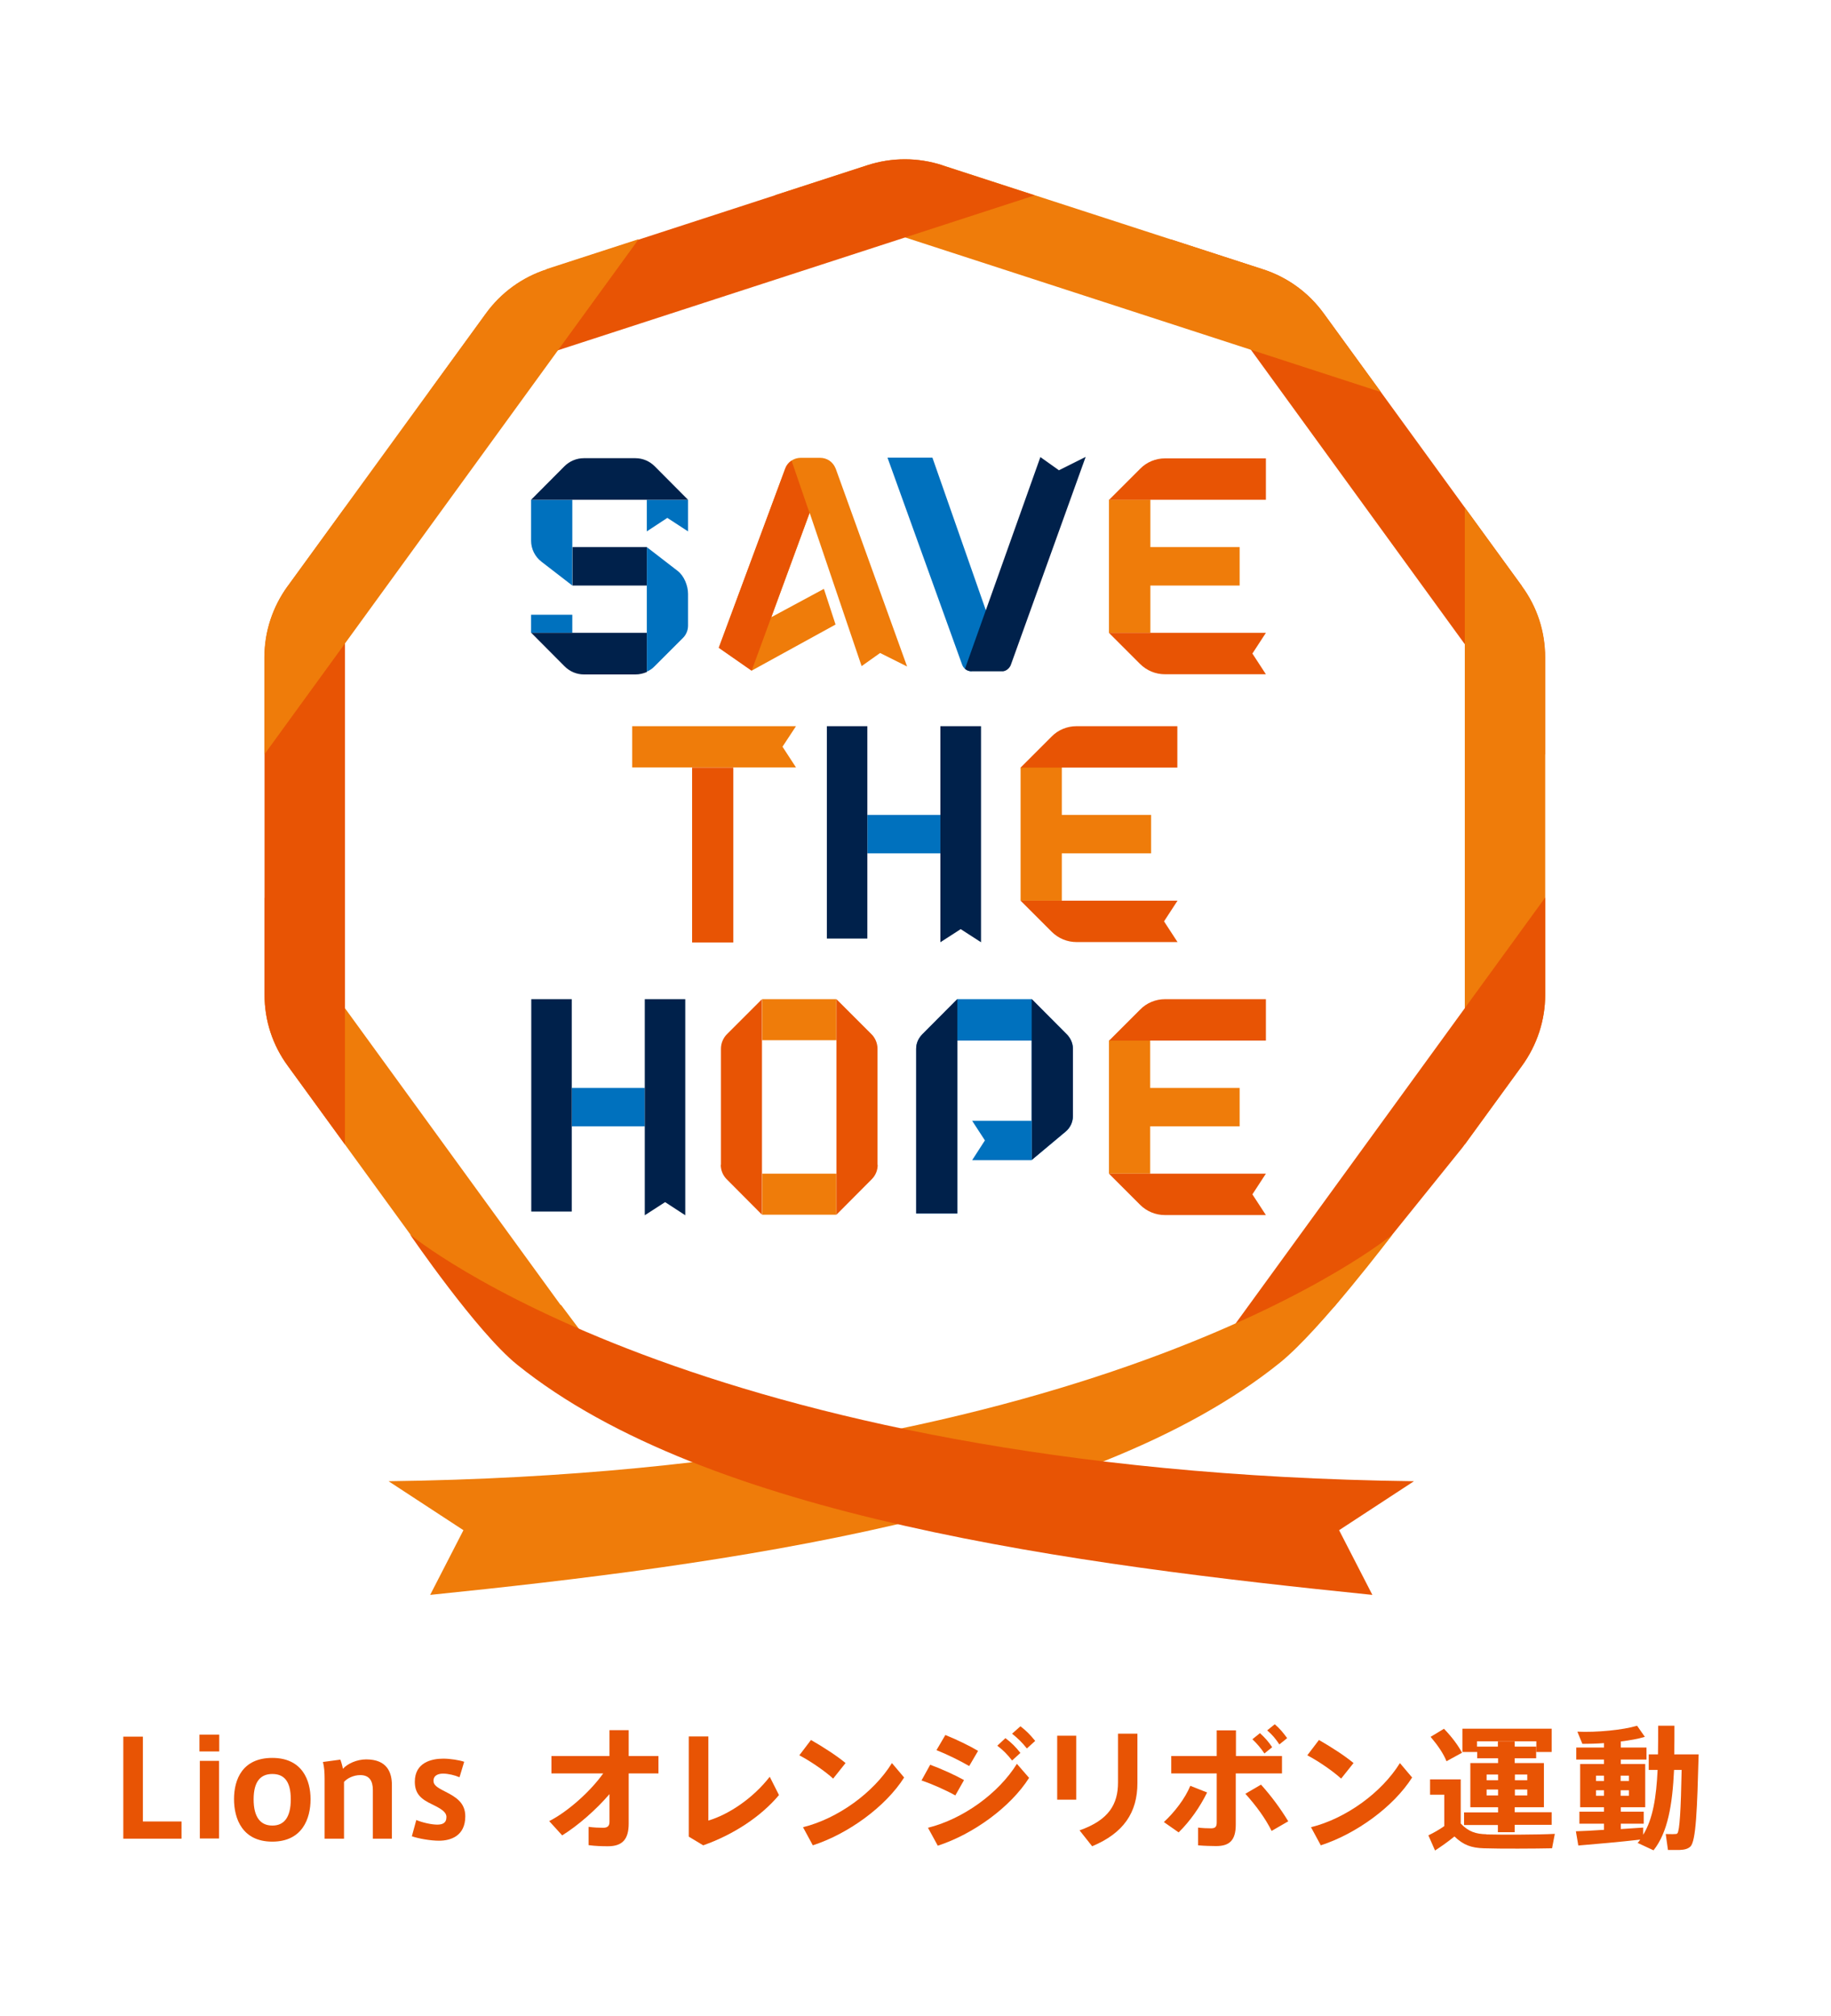<?xml version="1.0" encoding="UTF-8"?><svg id="main" xmlns="http://www.w3.org/2000/svg" viewBox="0 0 99.05 109.06"><defs><style>.cls-1{fill:#00214b;}.cls-2{fill:#0071be;}.cls-3{fill:#ef7c0a;}.cls-4{fill:#e85404;}</style></defs><g><path class="cls-4" d="m7.73,98.55h2.09v.93h-3.15v-5.52h1.06v4.59Z"/><path class="cls-4" d="m11.86,94.76h-1.07v-.91h1.07v.91Zm-.01,4.71h-1.04v-4.2h1.04v4.2Z"/><path class="cls-4" d="m16.8,97.35c0,1.05-.45,2.29-2.07,2.29s-2.07-1.24-2.07-2.3.45-2.23,2.07-2.23,2.07,1.21,2.07,2.23h0Zm-2.06,1.42c.61,0,.99-.42.99-1.42s-.38-1.37-1-1.37-1.01.39-1.01,1.37.38,1.42,1.01,1.42h0Z"/><path class="cls-4" d="m18.41,95.2c.05.12.12.37.14.5.24-.27.74-.51,1.26-.51,1.15,0,1.39.73,1.39,1.39v2.9h-1.03v-2.63c0-.5-.19-.81-.68-.81-.36,0-.71.17-.88.37v3.07h-1.05v-3.25c0-.32-.02-.64-.09-.9l.96-.13Z"/><path class="cls-4" d="m24.84,96.15c-.23-.1-.59-.19-.87-.19-.24,0-.52.08-.52.39,0,.22.17.35.65.59.57.29,1.07.6,1.07,1.33,0,1.05-.77,1.32-1.42,1.32-.45,0-1.1-.11-1.47-.24l.24-.88c.33.14.83.25,1.13.25.28,0,.5-.08.5-.41,0-.27-.27-.44-.78-.69-.57-.27-.93-.55-.93-1.22,0-1.04.9-1.25,1.54-1.25.37,0,.88.08,1.13.17l-.25.83Z"/><path class="cls-4" d="m30.41,99.3l-.7-.77c1.02-.52,2.24-1.62,2.92-2.58h-2.8v-.94h3.14v-1.4h1.04v1.4h1.61v.94h-1.61v2.71c0,.83-.32,1.23-1.12,1.23-.32,0-.69-.01-1.05-.06v-.99c.29.04.58.05.79.05.23,0,.34-.09.34-.32v-1.5c-.73.85-1.7,1.7-2.57,2.24Z"/><path class="cls-4" d="m38.32,93.94v4.56c1.11-.33,2.42-1.21,3.32-2.37l.5.99c-.96,1.15-2.45,2.14-4.1,2.72l-.78-.47v-5.42h1.06Z"/><path class="cls-4" d="m45.74,95.39l-.67.84c-.4-.37-1.21-.94-1.83-1.26l.63-.83c.63.36,1.41.86,1.86,1.24Zm2.51,0l.66.78c-1.01,1.59-3.03,3.05-4.94,3.67l-.53-.98c1.89-.47,3.82-1.87,4.81-3.47Z"/><path class="cls-4" d="m52.15,96.31l-.47.83c-.52-.29-1.24-.61-1.83-.81l.47-.85c.58.21,1.39.58,1.83.83Zm2.86-.88l.66.76c-1.01,1.59-3.03,3.05-4.94,3.67l-.53-.97c1.89-.47,3.82-1.86,4.81-3.46Zm-2.1-.7l-.48.82c-.52-.3-1.19-.63-1.77-.86l.48-.82c.6.24,1.34.6,1.77.86Zm1.48-.69c.34.26.54.46.81.8l-.45.41c-.26-.33-.47-.55-.8-.8l.44-.41Zm.8-.65c.34.26.53.46.81.8l-.45.41c-.26-.33-.48-.54-.8-.8l.45-.4Z"/><path class="cls-4" d="m58.22,93.91v3.46h-1.03v-3.46h1.03Zm3.31-.11v2.67c0,1.6-.75,2.71-2.45,3.42l-.68-.86c1.59-.56,2.08-1.42,2.08-2.59v-2.64h1.06Z"/><path class="cls-4" d="m65.3,96.98c-.39.79-.91,1.54-1.54,2.16l-.8-.56c.57-.52,1.16-1.29,1.43-1.96l.91.36Zm4.04-1.03h-2.49v2.77c0,.85-.34,1.16-1.06,1.16-.25,0-.62-.01-.98-.04v-.96c.23.03.51.04.7.04.23,0,.31-.08.31-.32v-2.65h-2.46v-.94h2.46v-1.39h1.04v1.39h2.49v.94Zm-1.12.61c.59.66,1.06,1.31,1.47,1.98l-.9.52c-.34-.68-.82-1.34-1.42-2.01l.84-.49Zm-.06-2.79c.28.26.45.45.66.76l-.42.34c-.21-.31-.39-.52-.65-.77l.41-.33Zm.8-.48c.28.24.45.45.67.75l-.42.34c-.21-.31-.38-.52-.66-.76l.41-.33Z"/><path class="cls-4" d="m73.22,95.39l-.67.84c-.4-.37-1.21-.94-1.83-1.26l.63-.83c.63.36,1.41.86,1.86,1.24Zm2.51,0l.66.78c-1.01,1.59-3.03,3.05-4.94,3.67l-.53-.98c1.89-.47,3.82-1.87,4.81-3.47Z"/><path class="cls-4" d="m80.41,99.25c.81.02,2.76.02,3.7-.03l-.15.78c-.91.02-2.79.03-3.68,0-.68-.02-1.11-.17-1.6-.64-.38.31-.73.55-1.05.76l-.36-.82c.27-.13.56-.29.86-.5v-1.7h-.77v-.83h1.66v2.39c.42.45.84.57,1.39.58Zm-2.29-5.71c.44.46.75.88.97,1.29l-.84.46c-.17-.42-.47-.86-.86-1.32l.73-.44Zm2.92,4.51v-.27h-1.5v-2.39h1.5v-.26h-1.13v-.34h-.8v-1.26h4.83v1.26h-.83v-.58h-3.21v.29h1.13v-.28h.91v.28h1.16v.63h-1.16v.26h1.58v2.39h-1.58v.27h2v.68h-2v.4h-.91v-.39h-1.83v-.68h1.83Zm-.62-1.73h.62v-.31h-.62v.31Zm0,.82h.62v-.32h-.62v.32Zm2.2-.82v-.31h-.67v.31h.67Zm0,.82v-.32h-.67v.32h.67Z"/><path class="cls-4" d="m86.77,99.02v-.35h-1.33v-.65h1.33v-.24h-1.29v-2.34h1.29v-.24h-1.5v-.65h1.5v-.24c-.41.03-.81.04-1.17.04l-.27-.66c1.04.05,2.47-.09,3.23-.32l.42.6c-.35.11-.81.19-1.3.25v.33h1.39v.65h-1.39v.24h1.32v2.34h-1.32v.24h1.24v.65h-1.24v.29c.45-.03.87-.06,1.21-.08v.39c.53-.86.71-2.04.78-3.51h-.48v-.84h.5c.01-.49.01-1.01.01-1.55h.88c0,.54,0,1.06-.01,1.55h1.32c-.08,2.95-.14,4.71-.45,4.99-.13.12-.31.17-.57.18-.14,0-.45,0-.64,0l-.12-.86c.15,0,.38.01.49,0,.06,0,.11,0,.14-.04.12-.13.19-1.28.23-3.43h-.41c-.09,1.9-.34,3.38-1.11,4.35l-.86-.4c.05-.06.1-.11.14-.18-1.02.12-2.49.25-3.35.32l-.13-.77c.39-.01.95-.04,1.53-.08Zm-.43-2.66h.43v-.29h-.43v.29Zm0,.8h.43v-.3h-.43v.3Zm1.78-.8v-.29h-.45v.29h.45Zm0,.8v-.3h-.45v.3h.45Z"/></g><g><path class="cls-4" d="m82.33,31.71l-10.72-14.75c-.82-1.13-1.96-1.96-3.29-2.39l-4.99-1.62,20.25,27.88v-5.25c0-1.4-.43-2.73-1.26-3.86Z"/><path class="cls-3" d="m82.33,31.71l-3.09-4.25v34.46s3.09-4.25,3.09-4.25c.82-1.13,1.26-2.47,1.26-3.86v-18.24c0-1.4-.43-2.73-1.26-3.86Z"/><path class="cls-4" d="m62.58,77.47l5.73-3.7c1.02-.37,2.19-1.49,3.14-2.4.28-.27.52-.5.71-.67l.04-.03,6.92-8.59,3.21-4.41c.82-1.13,1.26-2.47,1.26-3.86v-5.25l-21.01,28.91Z"/><path class="cls-3" d="m30.33,70.61l-16.02-22.05v5.25c0,1.4.43,2.73,1.26,3.86l8.3,11.42.03.04,3.35,3.09c.66.87,1.48,1.05,2.27,1.22.29.06.59.13.91.23l2.92.93-3.01-4.01Z"/><path class="cls-3" d="m71.61,16.96c-.82-1.13-1.96-1.96-3.29-2.39l-17.34-5.63c-1.33-.43-2.73-.43-4.06,0l-4.99,1.62,32.77,10.65-3.09-4.25Z"/><path class="cls-4" d="m50.98,8.94c-1.33-.43-2.73-.43-4.06,0l-17.34,5.64c-1.33.43-2.47,1.26-3.29,2.39l-3.09,4.25,32.77-10.65-4.99-1.62Z"/><path class="cls-4" d="m15.57,31.71c-.82,1.13-1.26,2.47-1.26,3.86v18.24c0,1.4.43,2.73,1.26,3.86l3.09,4.25V27.47s-3.09,4.25-3.09,4.25Z"/><path class="cls-3" d="m29.57,14.57c-1.33.43-2.47,1.26-3.29,2.39l-10.72,14.75c-.82,1.13-1.26,2.47-1.26,3.86v5.25l20.25-27.88-4.99,1.62Z"/><path class="cls-3" d="m23.27,86.29c15.98-1.63,35.7-4.28,45.98-12.57,2.19-1.77,6.08-6.93,6.08-6.93,0,0-15.45,12.86-54.31,13.35l4.05,2.65-1.8,3.5Z"/><path class="cls-4" d="m74.24,86.29c-15.98-1.63-35.99-4.17-46.27-12.46-2.19-1.77-5.79-7.04-5.79-7.04,0,0,15.45,12.86,54.31,13.35l-4.05,2.65,1.8,3.5Z"/></g><g><path class="cls-3" d="m45.2,25.34h0c-.14-.35-.46-.57-.84-.57h-1.04c-.37,0-.7.22-.83.56l-3.6,9.71,1.78,1.24,4.53-2.49-.63-1.93-2.84,1.53,2.07-5.64,2.81,8.29,1-.71,1.46.73-3.87-10.73Z"/><path class="cls-4" d="m41.72,33.39l2.07-5.64-.97-2.83c-.15.1-.27.24-.34.42l-3.6,9.71,1.78,1.24,1.06-2.89h0Z"/></g><g><rect class="cls-2" x="46.92" y="44.09" width="3.95" height="2.08"/><rect class="cls-1" x="40.08" y="43.94" width="11.49" height="2.19" transform="translate(.79 90.86) rotate(-90)"/><polygon class="cls-1" points="50.87 39.29 50.87 50.98 51.97 50.27 53.07 50.98 53.07 39.29 50.87 39.29"/></g><g><rect class="cls-2" x="30.93" y="58.86" width="3.95" height="2.08"/><rect class="cls-1" x="24.09" y="58.71" width="11.49" height="2.19" transform="translate(-29.97 89.64) rotate(-90)"/><polygon class="cls-1" points="34.88 54.06 34.88 65.75 35.98 65.04 37.07 65.75 37.07 54.06 34.88 54.06"/></g><g><rect class="cls-4" x="33.83" y="45.13" width="9.46" height="2.23" transform="translate(-7.69 84.82) rotate(-90)"/><polygon class="cls-3" points="43.06 39.29 34.2 39.29 34.2 41.52 43.06 41.52 42.33 40.4 43.06 39.29"/></g><g><path class="cls-2" d="m49.88,55.98l1.91-1.92h4.02l1.91,1.92c.2.21.32.48.32.77v3.63c0,.32-.14.63-.39.84l-1.84,1.54v-6.46s-4.02,0-4.02,0v9.36h-2.23v-8.9c0-.29.11-.57.32-.77Z"/><path class="cls-1" d="m49.56,56.75v8.9h2.23v-11.6s-1.91,1.92-1.91,1.92c-.2.21-.32.48-.32.77Z"/><path class="cls-1" d="m58.04,56.75v3.63c0,.32-.14.63-.39.84l-1.84,1.54v-8.71s1.91,1.92,1.91,1.92c.2.21.32.48.32.77Z"/><polygon class="cls-2" points="52.59 60.64 53.28 61.7 52.59 62.77 55.81 62.77 55.81 60.64 52.59 60.64"/></g><g><polygon class="cls-3" points="67.06 29.6 62.23 29.6 62.23 27.03 59.99 27.03 59.99 34.24 62.23 34.24 62.23 31.68 67.06 31.68 67.06 29.6"/><g><path class="cls-4" d="m59.99,34.24l1.68,1.68c.36.36.84.56,1.35.56h5.46l-.73-1.12.73-1.12h-8.48Z"/><path class="cls-4" d="m68.48,27.03v-2.23h-5.46c-.5,0-.99.2-1.34.56l-1.68,1.68h8.48Z"/></g></g><g><polygon class="cls-3" points="62.27 44.09 57.44 44.09 57.44 41.52 55.21 41.52 55.21 48.73 57.44 48.73 57.44 46.17 62.27 46.17 62.27 44.09"/><g><path class="cls-4" d="m55.21,48.73l1.68,1.68c.36.36.84.56,1.35.56h5.46l-.73-1.12.73-1.12h-8.48Z"/><path class="cls-4" d="m63.69,41.52v-2.23h-5.46c-.5,0-.99.2-1.34.56l-1.68,1.68h8.48Z"/></g></g><g><polygon class="cls-3" points="67.06 58.86 62.22 58.86 62.22 56.29 59.99 56.29 59.99 63.5 62.22 63.5 62.22 60.94 67.06 60.94 67.06 58.86"/><g><path class="cls-4" d="m59.99,63.5l1.68,1.68c.36.36.84.56,1.35.56h5.46l-.73-1.12.73-1.12h-8.48Z"/><path class="cls-4" d="m68.48,56.29v-2.23h-5.46c-.5,0-.99.2-1.34.56l-1.68,1.68h8.48Z"/></g></g><g><path class="cls-2" d="m53.37,33.13l-2.93-8.37h-2.43l4.04,11.21c.08.21.28.35.51.35h0l.8-3.2Z"/><path class="cls-1" d="m57.28,25.44l-1-.71-4.08,11.46.03.02c.09.07.21.11.33.11h1.62s.05,0,.08,0c0,0,.01,0,.02,0h0s0,0,0,0c.3-.06.4-.34.4-.34l4.05-11.26-1.46.73Z"/></g><g><g><path class="cls-2" d="m29.29,30.39l1.67,1.29v-4.64h-2.23v2.22c0,.44.21.86.56,1.13Z"/><polygon class="cls-2" points="34.99 27.04 34.99 28.75 36.1 28.02 37.22 28.75 37.22 27.04 34.99 27.04"/><path class="cls-1" d="m37.22,27.04h0l-1.8-1.81c-.28-.28-.65-.44-1.05-.44h-2.79c-.39,0-.77.16-1.05.44l-1.8,1.81h8.48Z"/><rect class="cls-2" x="28.74" y="33.26" width="2.23" height=".98" transform="translate(59.7 67.5) rotate(-180)"/><path class="cls-2" d="m37.22,32.13c0-.44-.21-.97-.56-1.24l-1.67-1.29v6.74c.16-.07.31-.17.43-.3l1.53-1.53c.17-.17.27-.41.27-.66v-1.73Z"/><path class="cls-1" d="m34.99,34.24h-6.25l1.8,1.81c.28.28.65.44,1.05.44h2.79c.21,0,.42-.05.61-.13v-2.11Z"/></g><rect class="cls-1" x="30.97" y="29.6" width="4.02" height="2.08"/></g><g><g><path class="cls-4" d="m47.47,63.02v-6.28c0-.29-.12-.58-.32-.78l-1.9-1.9v11.66s1.91-1.92,1.91-1.92c.21-.21.32-.49.32-.78Z"/><path class="cls-4" d="m39,63.02v-6.28c0-.29.12-.58.32-.78l1.9-1.9v11.66s-1.91-1.92-1.91-1.92c-.21-.21-.32-.49-.32-.78Z"/></g><rect class="cls-3" x="41.23" y="54.06" width="4.01" height="2.22"/><rect class="cls-3" x="41.23" y="63.5" width="4.01" height="2.22"/></g></svg>